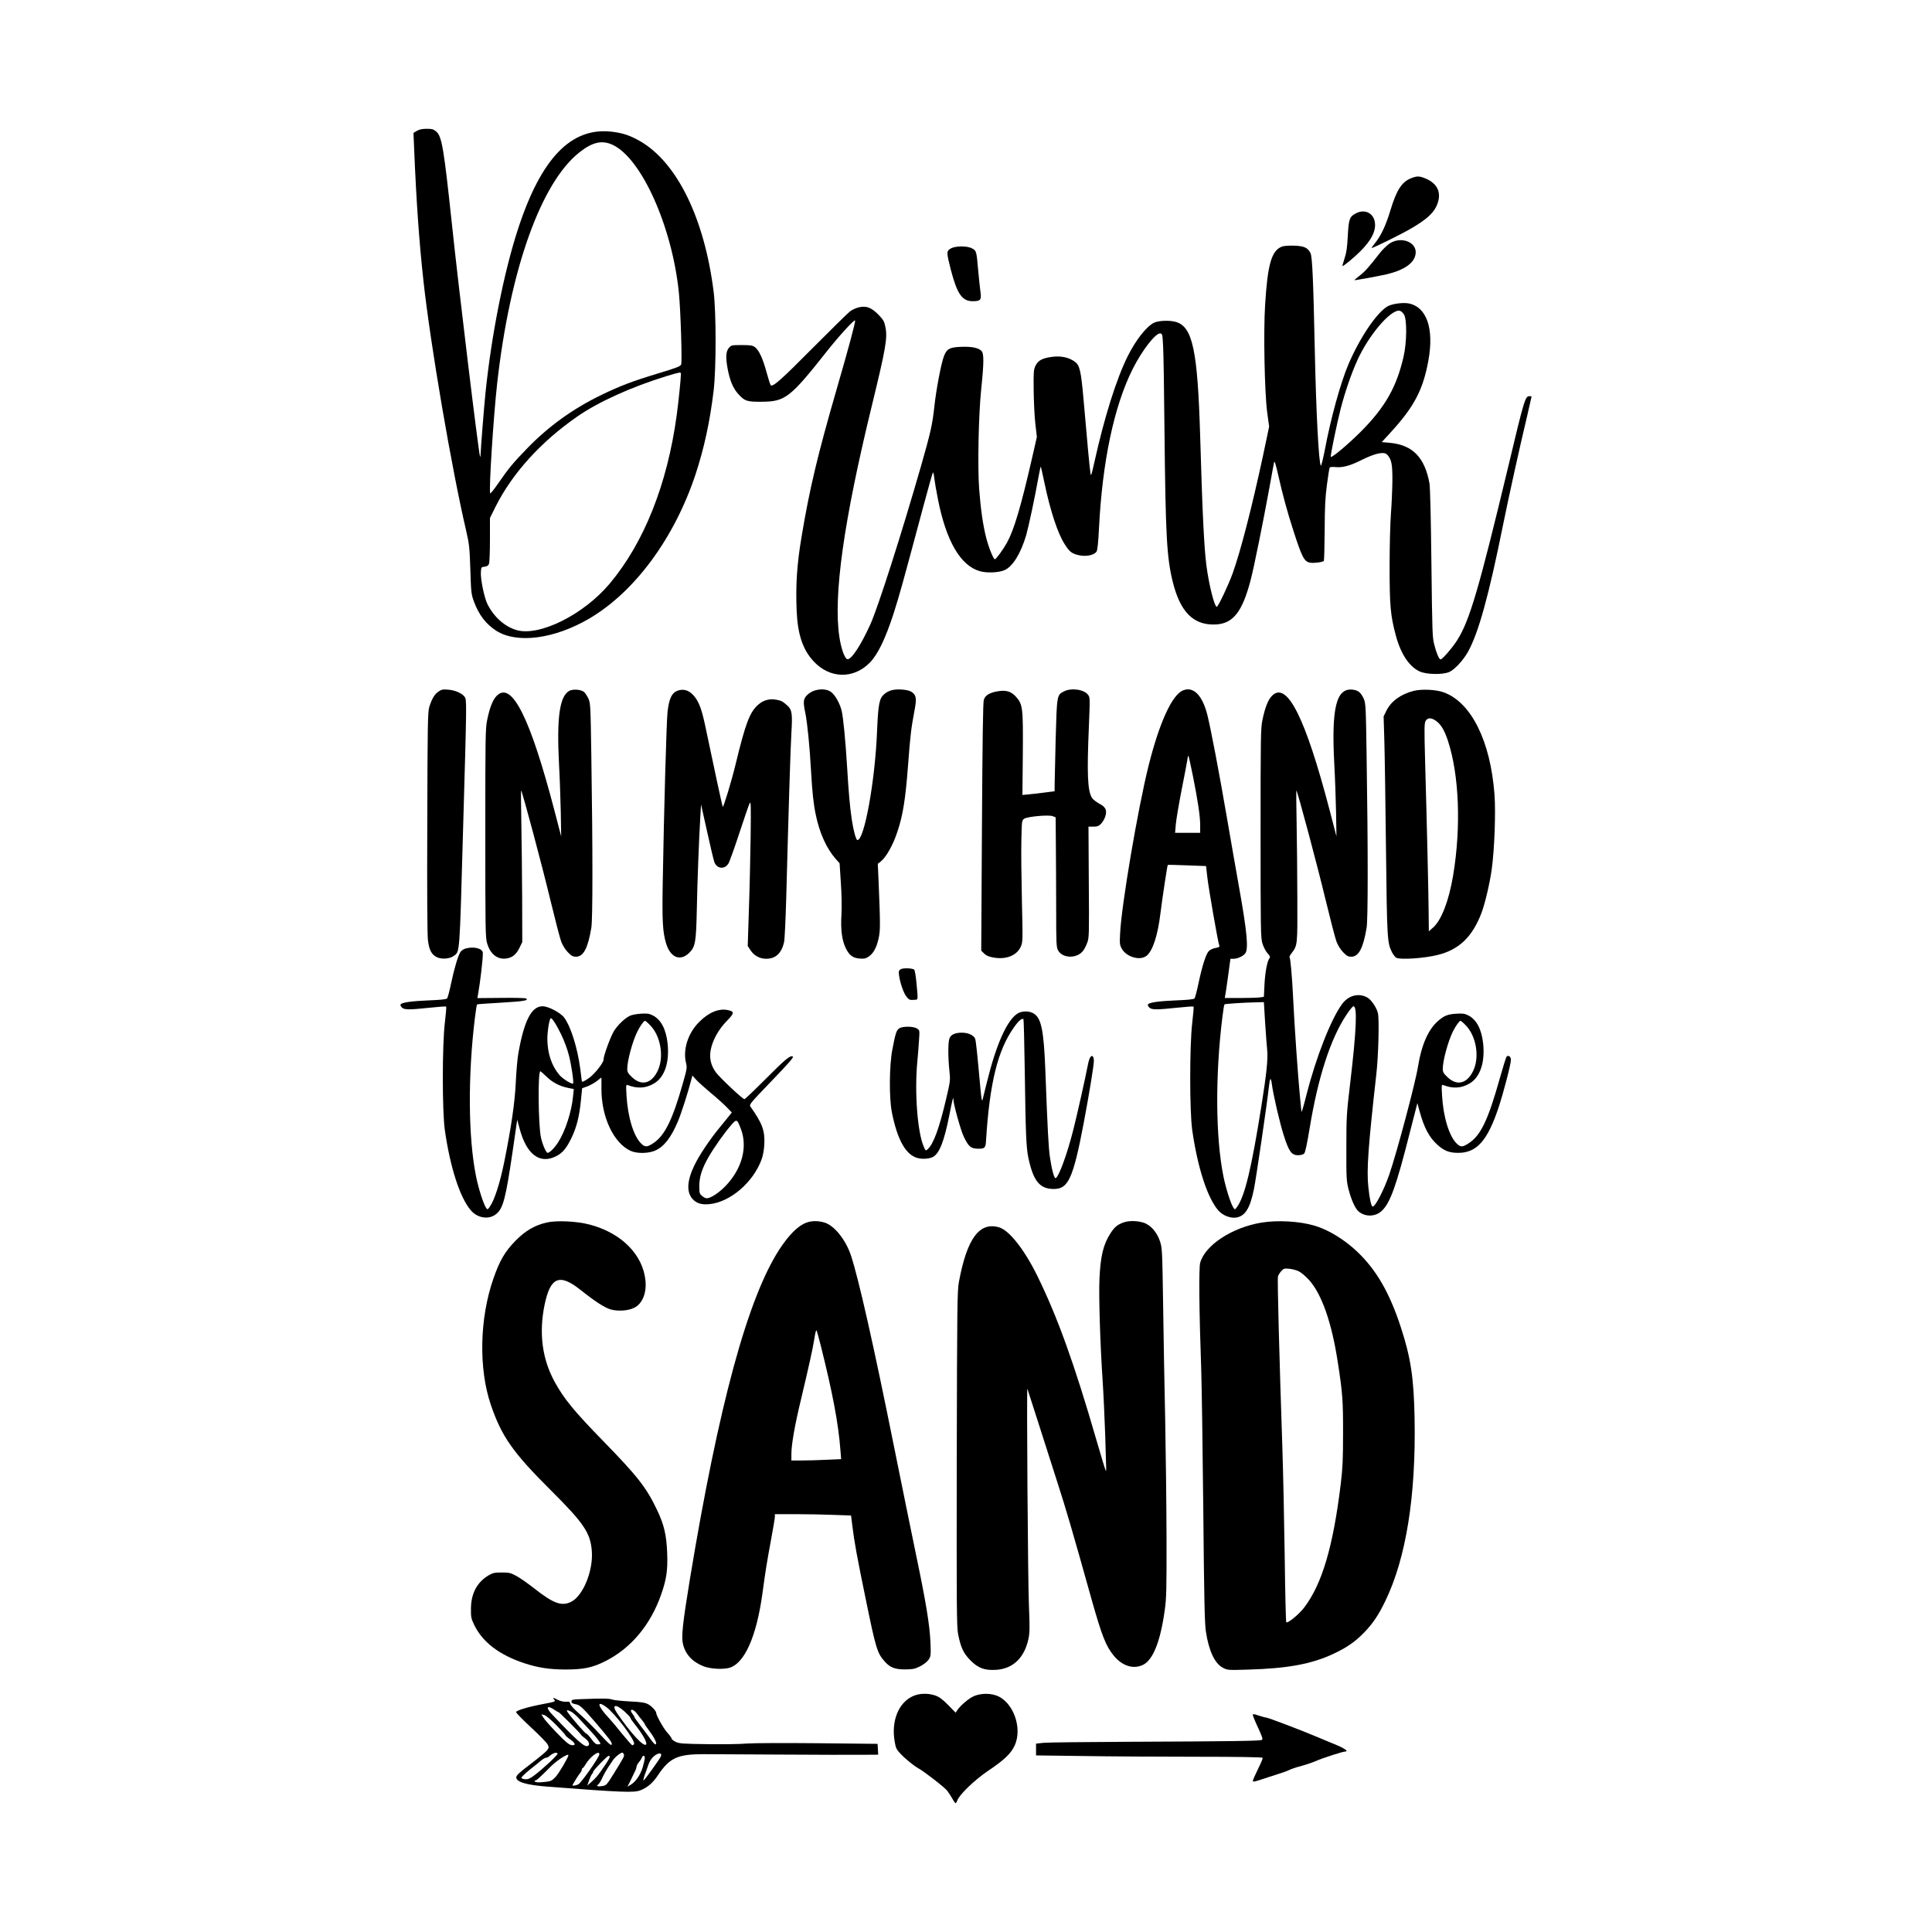 <svg width="1500" height="1500" viewBox="0 0 1500 1500" xmlns="http://www.w3.org/2000/svg">
  <!-- Original SVG transformiert und zentriert -->
  <svg x="310.909" y="100.0" width="878.181" height="1300" viewBox="0 0 1095.7 1622">
    rg/2000/svg" viewBox="0 0 1095.7 1622">
  <path d="M15.9,2l-3.3,2,.6,13.8c2.1,51.6,4.9,91.8,9.1,129.7,6.8,62.1,27.3,181.9,41.5,242.5,2.8,12.3,3.2,15.6,3.9,37,.7,22.2.9,23.9,3.5,31,4.7,12.8,11.7,21.9,21.7,28.3,20,12.7,56.2,7.9,89.9-11.8,44.1-25.9,82.3-77.6,102.9-139.3,8.5-25.8,14-51.1,17.7-81.7,2.5-21.5,2.5-75.1,0-95.5-8.9-71.2-35.4-125.4-71.4-146.1-9.6-5.4-16.2-7.7-26.6-9-39.7-5-69,25.1-91.5,94.1-13.7,41.9-25.9,103.4-31.6,159.5-1.4,13.8-4.5,52.8-4.7,59.2,0,1.5-.2,2.3-.5,1.8-1.4-3.5-20.7-162.7-27.4-226.5C42,18.7,40.1,7.2,34.6,2.6c-2.6-2.2-4.1-2.6-9.2-2.6-4.4,0-7.1.6-9.5,2ZM205.5,15.5c28,13,57.6,79,64.2,143,1.7,17,3.3,67.5,2.2,69.9-.8,1.7-4.8,3.3-21.8,8.4-25.8,7.8-37.6,12.3-56.9,21.7-26.5,13-49.9,29.9-70,50.6-14.2,14.6-18.5,19.9-28.1,33.8-4.3,6.3-8,10.9-8.2,10.2-1.3-3.9,3.2-74.3,6.8-106.6,12.4-110.2,42.4-194.4,79.8-223.8,12.6-9.9,21.8-11.9,32-7.2ZM271.7,237.2c0,4.8-2.4,27.8-4.1,40.3-9.1,66.9-31.7,123.6-65,163.2-25.2,30-68.1,51.3-90.1,44.9-11.4-3.3-21.9-12.6-28.2-25.1-3.1-6.2-6.8-24.1-6.4-30.9.3-5,.4-5.1,3.6-5.4,2.4-.3,3.5-1,4.3-2.8.5-1.4.9-12,.9-23.5v-20.9l5.4-10.9c16.3-32.4,43.7-62.7,79.1-87.3,20.4-14.2,52.6-28.8,86.8-39.3,12.6-3.8,13.7-4,13.7-2.3Z"/>
  <path d="M979,47.9c-9,3.5-14.1,11.5-20,31-4.2,14-8.9,24.2-14.3,31-2.2,2.8-4,5.2-4,5.5,0,1,30-13.8,39.6-19.6,13.3-7.9,19.6-13.5,23-20.3,6.1-12.6,2-22.7-11.4-27.8-5.1-2-7.4-2-12.9.2Z"/>
  <path d="M925.8,81.8c-6.4,3.2-7.2,5.3-8.1,21.8-.6,11.7-1.3,16.5-3.2,22.1-1.3,4-2.2,7.3-2,7.3,1.3,0,11.4-8.4,17.1-14.1,11.5-11.4,16-20.9,14.1-29.5-1.9-8.2-10-11.7-17.9-7.6Z"/>
  <path d="M958.5,110.9c-2.5,1.6-6.8,5.7-9.5,9.1-10.9,14.1-14.8,18.4-19.9,22.3-2.9,2.3-5.2,4.2-5.1,4.3.4.4,22.7-3.7,31.5-5.7,17.1-4.1,26.7-10.9,27.9-19.8,1.5-11.1-13.6-17.3-24.9-10.2Z"/>
  <path d="M853.2,114.4c-9.5,4.2-13.2,17.4-15.6,56.1-1.7,26.1-.5,85.5,2,104l1.9,14-5.9,28c-11,51.1-21.7,92.6-29.5,114.3-4,11.1-14,32.2-15.3,32.2-2.3,0-7.5-20.8-10-39.5-2.3-17.2-4-52.5-6.1-125.5-2.5-83.9-7.3-106.4-23.8-111-6.2-1.7-16.8-1.2-21,.9-7.3,3.7-17.4,16.5-25.2,32-11,21.9-22.7,59-32.5,103.1-2.9,13-3.3,14.1-3.8,10.5-.7-4.1-3.1-29.7-6.7-71.5-2.4-27.4-3.7-32.9-8.3-36.3-6.1-4.5-14.2-6.1-23.6-4.6-8.4,1.3-12.1,3.4-14.6,8.4-1.8,3.6-2,5.8-1.8,23.5.1,10.7.8,25.3,1.6,32.5l1.5,13-4.9,21.5c-10.7,46.6-17.2,68.4-24.1,81-3.6,6.5-10.5,16-11.7,16-1.4,0-6.1-11.7-8.5-21.3-3-11.8-5.2-27.2-6.7-46.7-1.6-21.8-.6-71.9,2-97,2.7-25.8,2.7-34.4.2-36.9-3-3-9.5-4.3-19.7-3.9-11.1.4-14,2-16.7,9.3-2.7,7.2-7.4,32-9.2,48.5-1.9,17.6-3.6,25.1-13,58-19.1,66.4-41.5,136.4-48.9,152.8-9.2,20.5-18.6,34.7-22.4,34-2.5-.5-6-10.2-7.7-21.5-6-39.8,4.1-112,31.5-224.3,13.6-55.9,15.3-65.6,13-76.4-1-5.1-2-6.7-6.8-11.7-6.9-6.9-11.8-8.7-19.1-6.9-2.5.6-6.2,2.3-8.1,3.7s-17.9,17.1-35.5,34.8c-30.8,31.1-39.5,38.9-41.5,36.9-.5-.5-2.3-6.1-4-12.4-3.6-13.4-7.4-21.6-11.3-24.5-2.4-1.7-4.4-2-12.9-2-9.7,0-10,.1-12.4,2.8-2.9,3.4-3.2,9.5-1,20.9,2.1,10.7,5.1,18,9.7,23.2,6.6,7.4,8.5,8.1,22.9,8,23-.1,27.7-3.7,63.5-49,11.7-14.8,26.7-31.2,27.2-29.7s-6.1,26.1-18.2,67.8c-18,62.2-26,95.8-33.6,141.5-4.6,27.4-5.8,46.6-4.8,71.8,1,23,5.9,37.7,16.4,49,15.6,16.9,38.7,17.5,54.5,1.3,7.7-7.9,15-22.9,22.9-47.2,5.7-17.7,8.6-28.2,28.6-102.9,4.8-17.9,9.1-33.1,9.5-33.9.4-.7,1,1.4,1.4,5,.4,3.5,2,13.1,3.7,21.4,8,40.1,21.8,63.7,40.4,69,6.7,2,18.1,1.5,23.8-.9,8-3.3,16-16.3,21.2-34.1,2.5-8.9,8.6-37.6,12-56.8,1-5.4,1.9-9.6,2.1-9.4.2.1,1.7,6.9,3.4,15,5.8,27.8,13,49.8,20,60.5,4.6,7.2,6.9,8.9,14.2,10.4,6.7,1.4,14.1-.3,16.4-3.6.9-1.6,1.7-8.3,2.4-22.9,3.2-64,14.5-117.8,32.5-153.8,9.2-18.3,22.4-35.3,26.9-34.7,2,.3,2.1,1.1,2.7,12.7.4,6.8,1,42.8,1.3,80,1.1,104.6,2.2,124.5,8.2,148.6,7.1,28.1,19.4,40.8,39.4,40.7,18.4,0,27.6-11.2,36-43.5,3.3-12.8,12-55.8,18-88.7,2.2-12.4,4.3-23.6,4.6-25,.4-1.8,1.6,1.8,3.9,12,4.4,19.6,8.7,35.4,14.7,54,8.5,26.4,10.6,30.4,16.5,31.3,3.8.6,11.8-.5,13.1-1.7.3-.4.7-13.6.8-29.4.1-23,.5-31.8,2.2-44.5,1.1-8.6,2.3-16.1,2.7-16.6.3-.5,2.9-.7,5.8-.4,6.5.7,14.1-1.4,24.1-6.4,14.1-7.1,22.8-9,25.9-5.5,4.1,4.6,5,9.1,4.9,25.2-.1,8.5-.7,22.7-1.4,31.5s-1.3,32-1.3,51.5c0,38.4.9,47.7,6,66.7,4.7,17.8,13,30.3,23,34.9,6.6,3.1,22.7,3.4,29,.5,5-2.3,13.4-11.3,17.9-19.4,10.2-18.3,20.2-54.4,34-123,5.1-25.3,16.3-76.2,23.2-104.9,2.4-10.3,4.4-19,4.4-19.3s-.9-.5-2-.5c-4.1,0-4.9,2.3-21,70-27.9,116.2-36.8,146.7-48.7,165.9-4.5,7.3-14.7,19.1-16.4,19.1-1.4,0-3.9-5.6-6-13.8-2-7.3-2.1-11.6-2.9-79.2-.5-44.8-1.2-73.8-1.9-77.7-4.6-25-16.3-37-38.2-39.1l-8-.7,8.7-9.5c22.7-24.7,31.4-41.4,36.5-69.7,5.6-31-1.7-51.9-19.4-55.2-5.8-1-16.2.5-20.4,3-10.8,6.6-26.8,30.6-37.8,56.3-7.7,18.3-17.1,52.3-23,83.9-1.6,8.1-3.2,14.4-3.6,14-2-2.1-4.6-51.1-5.9-113.3-1.4-66.7-2.4-89-4.1-92.5-2.7-5.4-6.1-7-16.2-7.3-6.2-.1-10.2.2-12.2,1.2ZM972.2,180c2.9,5.1,2.7,26.4-.4,40.4-6.8,29.8-17.9,49.3-41.6,73.1-12.1,12.1-27.9,25.4-29,24.3-.6-.6,5.9-32.2,9.6-46.6,4.2-16.3,10.2-33.7,15.9-46.4,10.8-24.3,32.2-49.6,41-48.6,1.5.2,3.1,1.6,4.5,3.8Z"/>
  <path d="M533,116c-4.2,2.5-4.2,3.5.2,20.7,6,23.1,10.9,30.3,21,30.3,7.9,0,8.8-1.1,7.6-9.5-.5-3.9-1.5-13.2-2.2-20.9-1.5-17.8-1.7-18.7-6-20.8-4.9-2.6-16.3-2.4-20.6.2Z"/>
  <path d="M36.8,545.2c-3.8,2.5-6.4,7-8.9,15-1.4,4.7-1.7,16.8-1.9,111.3-.3,67.7,0,109,.6,114.3,1.2,9.8,3.5,14.2,8.8,16.7,4.5,2.2,12.3,1.6,16.1-1.2,6.1-4.4,5.7,1,9.1-120.3,3.7-128.9,3.7-127.8,1.5-130.8-2.4-3.4-9.2-6.4-15.9-6.9-5.1-.4-6.5-.2-9.4,1.9Z"/>
  <path d="M163.5,544.5c-9.4,5.3-12.2,25.9-9.9,71,.7,12.1,1.4,32.8,1.7,46l.4,24-6.4-24.6c-23.6-90.4-41.5-126.2-56-111.7-3.9,3.9-6.8,11.4-9.3,23.5-1.7,8.1-1.8,16.5-1.8,109.8s.1,101.4,1.8,106.7c3.1,10.2,9.7,15.5,18.1,14.6,6-.7,10-3.8,13.2-10.4l2.7-5.6-.1-42.1c-.1-23.2-.5-56.4-.8-73.7-.4-17.3-.4-31.3-.2-31,1.2,1.1,20.6,73.8,28.3,106,4.6,19,9.3,37.1,10.5,40.3,1.3,3.5,3.9,7.7,6.4,10.3,3.6,3.7,4.9,4.4,8,4.4,7.1,0,11.5-8.2,14.8-28,1.4-8.4,1.4-76.1,0-166.5-.7-48.6-.9-51.2-2.8-55.5-1.2-2.5-3.1-5.4-4.2-6.4-2.9-2.5-10.8-3.1-14.4-1.1Z"/>
  <path d="M269.4,544c-6.4,1.9-9.2,7.5-10.7,21.1-1,9.7-3.5,97.3-4.6,163.9-.7,38.3-.1,48.8,3.1,59.7,4.2,14.2,13.8,18.2,22.7,9.4,5.8-5.8,6.5-10.4,7.2-42.1.5-26.5,2-66,3.4-90l.7-11.5,5.9,26.5c3.2,14.6,6.4,28,7.1,29.7,2.7,6.3,10,6.9,13.5,1,1.1-1.7,5.8-14.9,10.5-29.2s9.2-27.4,10-29c1.3-2.7,1.4,1.1,1,33.5-.3,20.1-1,51.8-1.7,70.5l-1.1,34.1,2.8,4.3c3.5,5.2,8.9,8.1,15.1,8.1,9.1,0,14.8-5.3,17.3-16,.6-2.5,1.5-21.8,2.1-43,2.4-90.1,4.1-144.5,5-159.8,1.1-18.4.6-22.4-3.7-26.3-4.8-4.3-5.9-4.9-10.7-5.8-6.8-1.3-12.7.3-17.9,4.9-8.1,7.2-12.2,18.1-21.7,57.4-3.8,15.9-11.8,42.2-12.5,41.4-.4-.4-9.7-43.5-15.9-73.4-3.9-19.1-6.3-26.3-10.6-32.3-4.7-6.5-10.3-8.9-16.3-7.1Z"/>
  <path d="M400.2,544.5c-2.2.8-5.2,2.8-6.7,4.5-3.3,3.5-3.5,6.6-1.3,16.9,1.9,9.2,4.2,31.9,5.5,55.6,1.2,21.2,2.4,32.4,4.6,42.9,3.7,18,10.6,33.1,19.7,43.3l3.4,3.8,1.2,18.7c.8,11,1,23.7.6,31-.9,14.9.5,25.1,4.3,32.8,3.4,6.8,6.7,9.2,13.4,9.8,4.4.3,5.9,0,8.8-2,4.6-3.1,7.7-9,9.6-18,1.6-7.5,1.6-13.7-.2-56.5l-.7-15.3,2.6-2c5.5-4.3,12.2-16.2,16.4-29.1,5.4-16.1,7.8-31.3,10.3-64.1,2.2-29.3,3-35.9,6.1-52.4,2.4-12.4,2-15.5-2.3-18.7-1.8-1.3-4.9-2.1-9.6-2.5-7.8-.5-12.8.7-17.2,4.4-4.8,4.1-5.9,9.5-7,35.9-1.9,48.1-12.3,105.5-19,105.5-1.4,0-3.9-9.1-5.5-20-1.8-11.7-3.1-27-4.5-50.5-1.5-25.2-3.8-49.1-5.4-55.2-2-7.5-6.6-15.4-10.5-18-4-2.7-10.4-3-16.6-.8Z"/>
  <path d="M642.5,545.1c-6.6,3.4-6.6,3.6-7.8,46.1-.5,21-1,41.1-1,44.4v6.1l-9.2,1.2c-5.1.7-12.1,1.5-15.6,1.8l-6.4.6.4-39.9c.3-45.1,0-47.8-6.8-55.4-4.7-5.1-9.5-6.5-17.7-5.1-7.9,1.4-11.9,3.9-13.3,8.2-.8,2.4-1.3,39.7-1.8,123.2l-.7,119.8,2.8,2.8c2.1,2.1,4.5,3.1,9.1,3.9,12.3,2.2,22.6-2,26.4-10.5,2-4.5,2-5.5,1.1-44.7-.5-22.1-.8-48.6-.5-58.9.4-18.5.4-18.8,2.8-20.4,3.3-2.1,23.9-4,27.7-2.4l2.7,1.1.2,26.2c.1,14.5.3,42.7.3,62.8,0,33.4.2,36.8,1.8,39.8,4.4,8.1,18.6,8.2,24.4.3,1.2-1.5,2.9-5,3.9-7.7,1.8-4.6,1.9-8.3,1.5-58.7l-.3-53.7h4.7c3.8,0,5.2-.5,7.5-2.8,1.5-1.6,3.4-4.8,4.1-7.1,1.8-6.1.5-9-5.9-12.4-2.9-1.6-6-4-6.9-5.4-4.4-6.7-5.1-23.2-3.1-69.6,1.1-27.1,1.1-27.8-.8-30.4-4-5.3-16.5-7-23.6-3.2Z"/>
  <path d="M758.1,544c-10.6,4.3-22.8,30.9-33.3,72.6-10.5,42-26.5,136.1-27.7,163.4-.5,9.7-.3,10.8,1.8,14.5,4.6,7.8,17.3,11.5,23.6,6.8,6.1-4.5,11.1-19.7,13.7-41.3,1.8-14.5,6.6-46.3,7.1-46.9.2-.2,8.6,0,18.7.4l18.4.7,1.2,10.7c1.3,11.3,10.4,63.5,11.6,66.3.5,1.3-.2,1.7-3.6,2.3-2.3.4-5.2,1.7-6.5,3-2.8,2.8-6.5,14.5-10.1,31.6-1.5,7.2-3.2,13.7-3.9,14.4-.8.8-6.9,1.4-17.6,1.8-16.4.7-25.4,1.9-27.2,3.7-.6.6-.3,1.7.9,3,2.3,2.5,6.5,2.6,27.2.4,8.5-.9,15.6-1.4,15.9-1.1.3.2-.3,7.4-1.3,15.8-2.6,22-2.6,85.6,0,103.9,5.2,36.2,14.6,65.4,25.2,77.7,4.3,5,12,8,17.9,6.9,8.3-1.6,12.9-9.1,16.6-27.1,2-9.2,13.4-87.5,14.6-99.8.4-3.7,1-7,1.4-7.2.4-.3,1.1,1.9,1.4,4.8,1.4,10.5,7.7,37.9,11.7,50.2,4.9,15.3,7.4,18.8,13.8,18.8,2.5,0,4.9-.7,5.8-1.6,1.1-1.1,2.8-9.2,5.4-24.9,8.1-49.2,20.2-86.4,35.5-109.4,3-4.6,6.1-8.4,6.9-8.4,3.9,0,2.8,23.9-3.2,74.5-3.5,29.5-3.7,32.6-3.7,62.5-.1,29.4.1,32.1,2.1,40.3,2.8,10.7,6.6,19,10,21.7,6.7,5.3,16.2,4.9,22.3-.9,8.1-7.6,14.1-24.4,27-75.5l7.4-28.8,2.1,7.8c4.4,16.1,9.2,25.1,17.1,32.4,6.6,6,11.5,8,20.4,8,17.8,0,28.3-11.7,39-43.8,4.8-14.4,12-42.1,12-46.3,0-3.1-2.4-4.9-4.2-3.1-.5.5-3.6,10.4-6.8,21.8-10.9,38.9-18.1,54.2-29.3,61.7-6.4,4.3-8.3,4.5-12.2.7-7.3-7.1-13-25.6-14.2-46.4-.6-10.5-.5-10.9,1.3-10.2,9.4,3.6,17.5,3.1,25.5-1.7,10.1-6,14.9-20.3,13-38.6-1.5-13.8-6.4-23.2-14.3-27.2-3.5-1.8-5.4-2.1-11.7-1.7-8.5.5-12.1,2-18.3,7.6-9,8.1-15.5,23-18.7,43.1-2.7,16.8-20.7,84.2-28.1,105.6-5.3,15-13.3,30.5-15.9,30.5-1.4,0-3-7.2-4.2-18.8-1.8-16.3-.2-38.9,7.7-109.2,2.1-18.2,3-54.3,1.5-59.6-1.4-5.4-6.3-12.5-9.9-14.7-8.4-4.9-18.5-2.4-24.8,6.2-10.7,14.6-25.2,51.5-34.4,87.7-3.6,14.1-5,18.6-5,15.8,0-.5-.7-7.4-1.5-15.4-1.8-18.9-5.2-66.7-6.5-94.5-1-20.6-2.6-38.4-3.5-39.3-.2-.3.7-1.9,2-3.6,5.8-7.6,5.8-7.4,5.6-53.1,0-23.1-.4-56.2-.7-73.5-.4-17.3-.4-31.3-.2-31,1.2,1.1,20.6,73.8,28.3,106,4.6,19,9.3,37.1,10.5,40.3,1.3,3.5,3.9,7.7,6.4,10.3,3.6,3.7,4.9,4.4,8,4.4,7.1,0,11.5-8.2,14.8-28,1.4-8.4,1.4-76.1,0-166.5-.7-48.6-.9-51.2-2.8-55.5-2.8-6-5.4-8.1-10.7-8.7-15.9-1.8-20.7,17.4-17.8,72.2.7,12.1,1.4,32.8,1.7,46l.4,24-6.4-24.6c-23.6-90.4-41.5-126.2-56-111.7-3.9,3.9-6.8,11.4-9.3,23.5-1.7,8.1-1.8,16.5-1.8,109.8s.1,101.4,1.8,106.7c1,3.2,3.1,7.4,4.8,9.3,2.4,2.6,2.9,3.8,2.1,4.8-2.2,2.6-4.3,13.5-4.9,25.3l-.6,12.2-3.6.6c-2,.3-10.5.6-19,.6h-15.3l.5-2.8c.3-1.5,1.6-10,2.8-19l2.2-16.2h2.9c3.8,0,8.8-2.2,11.2-4.9,3.7-4.1,2.1-20.9-6.4-68.1-2.1-11.8-7.1-40.2-11-63-7.5-43.9-15.8-87.2-19.1-100.4-4.8-18.9-13.5-27.7-23.5-23.6ZM767.7,627.1c4.9,24.7,7,38.8,7,47.8v7.1h-24.3l.7-8.3c.4-4.5,2.9-19.2,5.5-32.7,2.7-13.5,5.2-26.7,5.6-29.3.3-2.7.9-4.7,1.1-4.4.3.2,2.2,9.2,4.4,19.8ZM837.6,865.7c.7,10.9,1.6,22.9,2,26.6.9,8.3-.6,23.1-5.5,53.7-9.6,60.6-16.1,87.8-23.6,98.3-2,2.8-2.2,2.8-3.4,1.2-2.5-3.4-7.5-18.8-9.9-30.8-7.6-37.7-8-97.6-1-154.1.8-6.6,1.7-12.1,2-12.4.5-.6,19.3-1.8,30.6-2l7.6-.2,1.2,19.7ZM1031.4,867.9c10.7,10.3,14.3,31.3,7.7,44.8-6,12.4-15.8,14.7-24.9,5.9-3.7-3.5-4.5-4.9-4.5-7.9,0-8,5.1-26.7,9.8-36.2,2.5-5.1,6.2-10.3,7.3-10.4.4-.1,2.5,1.6,4.6,3.8Z"/>
  <path d="M981.5,544.5c-12.5,3.2-21.9,10-26.4,19.2l-2.7,5.5.7,23.6c.4,13,1.1,60.6,1.6,105.7,1,86.9,1.2,90,5.9,99.4,1.2,2.2,3,4.5,4,5.1,4,2.1,27,.6,40.1-2.7,20.8-5.1,33.8-17.6,42.6-41,3.4-9.1,7.9-28.3,9.8-41.8,2.7-19.3,4-55.4,2.7-72.7-3.9-51.6-22.3-88.8-48.9-98.8-7.4-2.8-21.5-3.5-29.4-1.5ZM1002.8,573.3c4.9,3.3,8.4,9,11.8,19.2,11,33.2,13,83.8,5.1,131-4.1,24.3-11.2,42.8-19.2,50.1l-4.3,3.8-.2-19.4c-.2-20.4-1.6-81.5-3.4-144.9-.9-33.3-.8-37.6.6-39.7,2-3,5.2-3.1,9.6-.1Z"/>
  <path d="M63,794.1c-1.8.5-3.9,1.9-4.8,3.2-2.3,3.3-6.1,16-9.2,30.8-1.5,7.2-3.2,13.7-3.9,14.4-.8.8-6.9,1.4-17.6,1.8-16.4.7-25.4,1.9-27.2,3.7C-.3,848.6,0,849.7,1.2,851c2.3,2.5,6.5,2.6,27.2.4,8.5-.9,15.6-1.4,15.9-1.1.3.2-.3,7.4-1.3,15.8-2.6,22-2.6,85.6,0,103.9,5.2,36.2,14.6,65.4,25.2,77.7,6.8,7.9,18,9.3,25,3.2,6.4-5.6,8.9-15.5,15.6-61.2l4.3-29.8,2.3,8.5c6.6,25,19.4,34.8,35.1,27,6.5-3.2,10.2-7.6,15.2-17.9,4.9-10.1,7.6-20.9,9.1-36.1l1.2-12,4.8-1.7c2.7-1,6.9-3.3,9.4-5.2l4.5-3.5v11.3c0,27.2,11.9,52.3,28.3,59.8,6.2,2.8,17.7,2.6,24.2-.5,8.4-3.9,15.1-12.7,21.6-28.1,3.3-7.9,9.7-27.8,12.9-40.2l1.1-4.2,3.6,4c2,2.2,8.2,7.8,13.7,12.4,5.6,4.6,12.5,10.8,15.5,13.8l5.4,5.6-2.6,3.3c-1.5,1.8-5.6,6.9-9.2,11.3-9.6,11.6-20,27.2-24.5,36.7-7.1,14.7-7.7,25.7-1.9,32.3,3.9,4.4,8.6,5.9,16.4,5.2,20.2-1.9,42.6-21.1,50.7-43.5,1.3-3.5,2.3-9.1,2.6-14.7.6-13.1-2-20.1-13.4-36.2-1.5-2-.7-2.9,20.5-25,16.6-17.2,21.6-23,20.5-23.6-2.5-1.4-7.1,2.4-26.9,22.3-10.4,10.4-19.4,19-20,19-1.8-.1-23.4-20.4-27.5-25.8-5-6.7-6.7-14.1-5.1-22.1,1.8-9.3,7.6-19.7,15.3-27.6,7.7-7.8,7.9-9.4,1.2-10.8-8.7-1.8-18.4,2.2-27.6,11.4-10.9,10.8-16,26.6-12.9,39.7,1.2,4.6,1,5.8-3.3,20.8-9.6,33.9-17.2,49.5-27.9,56.7-6.4,4.3-8.3,4.5-12.2.7-7.3-7.1-13-25.6-14.2-46.4-.6-10.5-.5-10.9,1.3-10.2,9.4,3.6,17.5,3.1,25.5-1.7,10.1-6,14.9-20.3,13-38.6-1.5-13.8-6.4-23.2-14.3-27.2-3.5-1.8-5.4-2.1-11.7-1.7-4.4.3-9,1.2-10.9,2.2-5,2.6-11.1,8.5-14.9,14.3-3.3,5.2-10.3,24.2-10.3,28.1,0,3-8.4,13.6-13.9,17.6-4.4,3.2-7.1,4.4-7.1,3.2,0-.3-.7-5.6-1.5-11.9-2.7-20.3-9-40.6-15.5-49.6-3.5-4.8-15.4-11.1-21-11.1-10.8,0-17.9,13.9-23.5,45.6-.9,4.9-2,17.7-2.5,28.4-.9,19.1-4.3,42.8-11,76-4.2,21-9.6,37.9-14.3,44.4-1.9,2.7-2.1,2.7-3.3,1.1-2.5-3.4-7.5-18.8-9.9-30.8-7.6-37.7-8-97.6-1-154.1.8-6.6,1.7-12.1,2-12.4.2-.2,10.8-1,23.6-1.7,21.7-1.3,26.9-2.1,23.8-4.1-.7-.4-11.6-.7-24.2-.5l-22.9.2.6-3.3c2.2-12.1,4.9-35.3,4.7-40.6-.2-4.2-9-6.4-16.8-4.1ZM155.9,877.7c2.7,5.6,6,14.5,7.3,19.9,2.4,9.3,4.9,26.3,4,27.2-1,1.1-9.9-4.4-13.1-8.1-7.6-8.9-11.6-20.7-11.8-34.7,0-7.3,1.5-17.5,3.1-20.3.9-1.4,5.4,5.5,10.5,16ZM241.4,867.9c10.7,10.3,14.3,31.3,7.7,44.8-6,12.4-15.8,14.7-24.9,5.9-3.7-3.5-4.5-4.9-4.5-7.9,0-8,5.1-26.7,9.8-36.2,2.5-5.1,6.2-10.3,7.3-10.4.4-.1,2.5,1.6,4.6,3.8ZM141.2,917.9c5.9,5.8,12.7,9.4,20.8,11.1l5.9,1.2-.7,7.1c-1.4,14.8-7.6,33.9-14.4,44.4-3.6,5.6-8.3,10.3-10.2,10.3-1.5,0-5-8-6.5-14.9-2.6-11.8-3.1-64.1-.6-64.1.4,0,2.9,2.2,5.7,4.9ZM329.8,968.9c6.6,17.5,1.2,38-14.3,54.6-6.6,7-14.8,12.5-18.9,12.5-1,0-3-1-4.5-2.3-2.4-2.1-2.6-2.9-2.6-9.7,0-8.8,2.6-16.8,9.1-28.2,5.1-8.8,14.8-22.6,21.5-30.4,5.7-6.5,5.9-6.4,9.7,3.5Z"/>
  <path d="M484.3,814.3c-1.6,1.1-1.8,2.2-1.3,5.8,1,7.4,4.6,17.6,7.4,20.9,2.2,2.7,3.1,3.1,6.7,2.8,4.7-.3,4.4,1.5,2.7-17.1-.6-6.1-1.5-11.5-2.1-12.1-1.6-1.6-11.3-1.9-13.4-.3Z"/>
  <path d="M598,856.9c-10.3,6.3-20.8,29.7-29.8,66.3-2,7.9-3.9,15.6-4.3,17.3-.6,2.2-1.1-.6-2.1-11-3.1-34.3-4.3-45.9-5.1-48.1-1.3-3.2-6.6-5.8-12.5-5.8-6.8-.1-11.1,1.8-12.4,5.6-1.4,3.9-1.4,17.7-.1,30.7,1.1,10,1,10.3-3.1,27.9-6.6,28.1-12.2,43.6-17.8,48.6-2,1.9-2.1,1.8-4-2.7-6-14.1-8.9-52.5-6.1-82.2.5-5.5,1.3-14.6,1.6-20.1.7-10.1.7-10.2-1.9-11.8-3.3-2.3-13.9-2.4-17.2-.2-2.7,1.8-3.7,4.6-6.7,20.6-3,15.4-3.2,46.7-.5,60.5,5.3,26.8,13.5,41.5,24.9,44.5,4.5,1.3,11.5.8,14.9-1,6.3-3.4,10.9-15.2,15.9-40.5,3-15.3,4-19.1,4-14.9s7,29.5,9.9,35.5c4.7,10,7,11.9,14.3,11.9,6.3,0,7-.8,7.4-8.6,3.5-55.2,11.3-87,27.1-109.1,4.2-6.1,7.8-9.1,9.1-7.8.3.3.9,23.6,1.3,51.8.8,58.9,1.4,72.5,3.4,82.2,4.8,22.8,11,30.5,24.7,30.5s18.6-9.3,28.8-63c5.4-28.5,10-56.5,10-61.1,0-2.1-.5-4.1-1.2-4.5-1.7-1.1-3.4,2-4.7,8.9-2.5,12.9-10.3,47.8-14.1,62.7-5.7,22.6-13.6,44.4-16.9,46.5-1.4.8-3.8-7.8-5.6-19.9-1.4-9.5-2.3-25.8-4.5-84.6-1.5-38.8-3.9-50.5-11.3-55-4.2-2.6-11.2-2.6-15.4-.1Z"/>
  <path d="M141.7,1059.5c-11.5,2.6-20.5,7.8-30,17.4-10.3,10.4-15.6,19.4-21.6,36.8-13.5,38.5-14.5,87.5-2.5,122.5,10.4,30.5,21.3,46.1,58.1,82.7,32.2,32.1,38.3,41.2,39.7,59,1.4,19.1-8.6,43.5-20.2,49.1-9.2,4.4-16.9,1.6-35.5-13-6.3-4.9-14.2-10.5-17.5-12.2-5.4-2.9-6.9-3.3-14-3.3s-8.6.4-12.7,2.7c-11.3,6.7-17.1,17.6-17.2,32.3-.1,8.1.2,9.7,3,15.5,8.1,16.9,24.2,29.3,48.7,37.4,13.4,4.4,24,6,39.7,6.1,17.7,0,26.4-1.8,38.8-8.1,24.8-12.5,43.6-34.9,54-64.4,5.2-14.9,6.5-23.6,5.9-40-.7-17.9-3-27.7-9.8-42-10.4-21.8-18.7-32.4-51.4-66-29.2-29.9-38.9-41.8-48-58.5-11.9-21.9-15.2-46.9-9.6-74.2,5.6-27,14.4-30.7,34.6-14.7,14,11.2,23.6,17.4,29.4,19.1,7,2,17.3,1.3,23-1.7,7.7-3.9,11.8-13.8,10.8-25.8-2.3-25.5-23.4-46.8-54.5-54.8-12.4-3.2-31.5-4.1-41.2-1.9Z"/>
  <path d="M393.3,1059.6c-8.1,2.9-16.9,11.7-26.2,25.9-30.8,47.5-58.9,151-86.8,320-6.8,41.6-8.3,54.9-6.7,62,2.3,10.2,9.1,17.6,20.1,21.9,6.2,2.5,18.7,3.2,24.7,1.5,14.9-4.1,26.5-30.2,32.3-72.4,2.9-21.5,4.2-29.6,8.4-52.3,2-10.6,3.6-20.4,3.6-21.7v-2.5h19.8c10.8,0,27.4.3,36.8.7l17.2.6,1.2,9.6c1.9,15.8,4.6,30.6,13.1,71.8,9.6,46.9,11,51.8,18.1,59.8,5.3,6.1,10,7.9,20,7.9,7.5-.1,9.5-.5,14.5-3,3.5-1.8,6.7-4.3,8.2-6.4,2.2-3.4,2.3-4,1.8-17-.7-16.5-4.3-38.6-13.7-83.5-3.9-18.7-13.6-66.4-21.6-106-19.3-96.2-34.1-161.9-41.5-184.5-4.9-15.2-15.8-29.1-25.3-32.3-6-2-12.7-2.1-18-.1ZM407.1,1178.5c11.6,46.2,17.2,76,19.1,101.6l.7,8.6-13.8.6c-7.5.4-18.4.7-24.1.7h-10.3v-6.3c0-9.2,3.3-28,9.6-54.1,7.4-31.2,11.1-47.8,12.5-56.7,1.1-7.1,1.7-9.4,2.4-8.7.2.2,1.9,6.6,3.9,14.3Z"/>
  <path d="M700.5,1059.4c-6.1,2.2-8.7,4.4-12.8,10.7-6.9,10.7-9.7,22.4-10.6,44.9-.7,17,.8,63.5,3.1,97.6.8,12,1.9,35.8,2.5,52.9,1.2,37,1.1,35,.5,34.3-.3-.2-4.4-13.7-9.1-29.9-21.4-74-37.8-119.3-57.1-158.6-12.4-25.3-27.2-44.2-37-47.1-19.1-5.7-31.2,10.7-39,52.8-1.6,8.8-1.8,22-2.1,171.5-.2,143.7-.1,162.9,1.3,169.7,2.6,13.1,5.2,18.6,12,25.5,7.6,7.6,13.7,9.8,25,9.1,16.3-1.1,27.3-11.7,31.2-30.2,1.2-6,1.3-10.8.4-32.1-1-22.6-2.3-212.4-1.5-210,.2.5,4.8,14.9,10.3,32,5.4,17,14,43.7,18.9,59.1,8.7,27.1,13.3,42.6,33.1,113.3,9.9,35.1,13.8,45,21.4,54.2,8.2,10,19,13.4,28.3,8.9,9.7-4.7,16.8-22.5,21-52.5,1.7-11.5,1.9-19.8,1.8-71-.1-31.9-.7-83.4-1.3-114.5-.7-31.1-1.6-81-2-111-.8-51.9-.9-54.8-3-61.2-2.9-9-9.3-16.2-16.4-18.3-6.2-1.8-13.9-1.9-18.9-.1Z"/>
  <path d="M833.9,1059.6c-28.5,4.8-54.4,21.8-59.2,38.9-1.4,5-1,47.5,1,103,.5,14.3,1.4,75,2,135,.8,87.1,1.3,111,2.5,119,2.8,18.8,8.6,31.2,16.5,35.3,4.4,2.3,4.9,2.4,24,1.8,39.1-1.1,62.6-5.5,83.9-15.7,12.7-6,20.6-11.6,29.2-20.5,8.5-8.9,13.9-17,20.5-30.8,19.9-41.4,29.5-101.3,28.1-176.3-.7-39.2-3.7-58.9-13.3-88.3-10.9-33.4-23.6-55.4-42.1-73.1-12.3-11.7-28-21.4-41.3-25.3-14.7-4.4-36-5.6-51.8-3ZM870.5,1106.9c2.2,1.1,6.5,4.8,9.6,8.2,12.4,13.7,22.1,41.4,28,80.3,4.5,29.1,5.1,36.9,5,68.6,0,25.1-.4,33.7-2.2,48.5-7.4,61-18.1,97.1-35.4,119.9-5.1,6.7-16.1,15.7-17.4,14.3-.4-.4-1.1-28.7-1.5-62.9-.5-34.3-1.5-82.3-2.3-106.8-3-88.3-4.9-162.6-4.3-165.1.4-1.4,1.8-3.8,3.3-5.4,2.3-2.5,3-2.7,7.8-2.2,3,.3,7.1,1.4,9.4,2.6Z"/>
  <path d="M496.2,1518.4c-13.8,6.4-20.8,23.9-17.5,43.6,1.1,6.5,1.7,7.9,5.7,12.1,4.7,5,13.1,11.8,17.3,14.1,5.4,2.9,25.7,18.6,28.1,21.9,1.4,1.9,3.6,5.3,4.9,7.6,1.3,2.4,2.7,4.3,3.1,4.3s1.1-1.3,1.7-2.8c1.9-5.5,16.7-19.7,29.5-28.4,15.8-10.6,22.2-16.7,25.8-24.3,8.3-17.2-1.4-43.5-18.1-49-7.5-2.5-17.3-1.7-23.4,1.9-4.9,2.9-11.2,8.5-13.9,12.5l-1.6,2.4-7.3-7.5c-5.5-5.5-8.6-7.8-12.3-9.1-7.2-2.5-15.9-2.2-22,.7Z"/>
  <path d="M149,1521.8c1.5,1.7,1,1.9-10.6,4.1-14,2.6-25.9,6.1-26.4,7.8-.2.6,6.3,7.3,14.4,14.8s15.4,15,16.2,16.6c1.3,2.7,1.3,3.2-.6,5.7-1.1,1.5-8.3,7.4-15.9,13.2-11.3,8.6-13.9,11-13.9,13,0,4.5,9.9,7.4,30.8,9,71.4,5.5,83,5.9,89.2,3.6,7-2.7,12.1-7,17.3-14.8,11.3-16.8,19-20.3,44.2-20.3,8.5,0,42.7.2,76,.4s67.8.3,76.8.2l16.3-.1-.3-5.3-.3-5.2-57.5-.6c-32.6-.3-62.6-.2-69.2.3-6.5.6-23.8.8-38.5.6-23.9-.3-27.2-.6-30.5-2.3-2.1-1-3.8-2.4-3.8-3.1,0-.6-2-3.4-4.4-6-3.6-4-10.6-16.6-10.6-19,0-1.8-4.6-6.7-8-8.4-3-1.5-6.8-2.1-17.7-2.6-7.6-.4-15.1-1.2-16.8-1.8-2.9-1.1-9.4-1.2-30.2-.4-8.1.3-9.3.5-9.3,2.1,0,1.8.5,2.1,5.2,3.1,3.1.7,6.7,4.2,18.2,17.6,12.5,14.6,15.6,18.7,15.6,20.5,0,2.6-2,.9-13.2-11.1-5.6-6.2-14-14.4-18.5-18.3-4.8-4.2-8.3-8.1-8.5-9.4-.3-1.9-.9-2.2-4.1-2-2.3.2-5.5-.6-7.7-1.7-4.8-2.5-5.8-2.5-3.7-.2ZM199.3,1528.8c8.6,6.3,28.3,32.4,27,35.8-.3.8-1.2,1.4-1.9,1.2-.6-.3-5.1-5.4-10-11.4-4.8-6-10.4-12.7-12.5-14.9-10.9-11.5-12.4-17.8-2.6-10.7ZM217,1533.1c3.1,2.8,5.7,5.5,5.7,6.1s1.7,3.1,3.8,5.7c8.1,10.1,13,18.7,11.4,20.3-2.4,2.4-15.1-11.4-28.1-30.5-5.6-8.3-1.4-9.3,7.2-1.6ZM149.1,1531.5c2,1.4,4,2.5,4.3,2.5.7,0,20.8,20.2,21.4,21.5.2.6,2.1,2.3,4.2,3.8,3.8,2.9,4.9,6.3,2.3,7.3-3.1,1.2-10.6-5.4-34.3-30.5-6.6-6.8-5.3-9.6,2.1-4.6ZM229.4,1535.6c1,1.4,3,4.1,4.6,5.9,1.5,1.8,2.7,3.6,2.7,4,0,.3,1.9,3.2,4.3,6.3,4.1,5.5,6.7,10.2,6.7,12.2,0,2.4-2.2.6-6-4.8-2.2-3.1-6.5-8.9-9.5-12.7-3-3.9-5.5-7.4-5.5-7.8,0-.5-.9-2-2-3.4s-1.7-2.9-1.4-3.4c.8-1.3,4,.7,6.1,3.7ZM165.5,1533.4c1.5.8,5,3.8,7.7,6.8,2.8,3,7.7,8.3,11,11.9,5.4,5.7,9.5,11.1,9.5,12.4,0,.3-1.1.5-2.5.5-1.9,0-3.4-1.3-6.1-5-1.9-2.7-4.3-5.2-5.2-5.5-1.4-.5-13.6-14.4-18-20.7-1.6-2.2-.2-2.4,3.6-.4ZM150.9,1546.3c4.8,4.9,8.8,9.3,8.8,9.7,0,.5,2,2.3,4.5,4,5.5,3.8,6.1,6.5,1.3,5.7-2.5-.5-5.9-3.4-14.3-12.1-6-6.3-11.8-12.8-12.8-14.6l-1.9-3.1,2.8.7c1.6.4,6.5,4.5,11.6,9.7ZM152.2,1573.9c.6,1.1-14.1,14.8-22.5,21.1-4.4,3.3-6.2,4-9,3.8-1.9-.2-3.5-.8-3.5-1.4,0-1,5.4-5.9,12.5-11.4,1.8-1.4,4.7-3.7,6.5-5.3,1.8-1.5,4-2.7,4.8-2.7.9,0,2.2-.6,2.9-1.3,3.6-3.2,7.2-4.5,8.3-2.8ZM192.7,1574.6c0,2.7-17.7,27.9-20.5,29.2-2.6,1.2-5.5,1.6-5.5.8s6.4-11,7.8-12.4c.6-.7,1.2-2,1.2-2.8s.4-1.4.8-1.4,1.6-1.5,2.6-3.3c4.5-7.7,13.6-14.5,13.6-10.1ZM216.4,1574.6c.7,1.8.2,2.7-9.9,19-6.7,10.7-7.1,11.2-11,11.8-4.1.7-6.1.1-4.3-1.2,1.3-.9,3.1-3.9,5-8.2.9-1.9,2.8-5.3,4.2-7.5,1.5-2.2,3.7-5.7,5.1-7.7,2.2-3.4,7.5-7.7,9.5-7.8.4,0,1,.7,1.4,1.6ZM252.1,1577c-1.3,2.8-15.8,22.9-16.6,23-.6,0,.4-3.7,2.3-8.5.4-1.1,1.3-3.8,2.1-6,.7-2.2,2.3-5.4,3.7-7,4.3-5.3,10.8-6.5,8.5-1.5ZM162.7,1575.5c0,2-9.3,17.8-12.5,21.1-3.8,3.9-4.4,4.2-11.3,4.9-5,.5-7.7.4-8.5-.4s-.8-1.1.2-1.1c1.2,0,3.5-2,15.6-14.1,5.8-5.7,16.5-12.5,16.5-10.4ZM202.7,1577.3c0,.7-2.3,4.7-5.1,8.7-6.6,9.7-7.7,10.9-12.5,15.3l-4.1,3.6,1.7-5c1-2.8,2.2-5.5,2.9-6.2.6-.6,1.1-1.5,1.1-1.9,0-1,2.3-3.7,8.9-10.4,5.4-5.5,7.1-6.5,7.1-4.1ZM236.7,1578.1c0,1.2-.9,5.3-2,9-2.2,7.4-6.7,14-11.6,17l-3.2,1.9,3.6-7.2c1.9-4,3.9-8.1,4.3-9,.5-1,.9-2.4.9-3.2s1-2.7,2.3-4.3c1.3-1.5,2.6-3.6,3-4.6.9-2.4,2.7-2.1,2.7.4Z"/>
  <path d="M825.7,1536.5c0,.7,1.5,4.6,3.4,8.7,6.1,13.2,6.6,14.7,5.3,15.5-1.5,1-29.8,1.4-128.2,1.8-41.8.2-79.3.6-83.2,1l-7.3.8v11.4l45.8.6c25.1.4,74.4.7,109.4.7,39.4,0,63.9.4,64.3,1,.3.5-1.7,5.4-4.5,10.9-2.7,5.6-5,10.7-5,11.5,0,1.1,1.7.8,8.3-1.4,4.5-1.5,11.6-3.8,15.7-5.1,4.1-1.2,9.1-3,11.1-4,1.9-1,6.9-2.7,11-3.7,4.1-1.1,9.9-3,12.9-4.2,7.7-3.2,8.4-3.4,19-6.9,5.2-1.7,10.3-3.1,11.2-3.1,3.9,0,.2-2.9-8-6.3-4.8-2-13.6-5.7-19.7-8.2-15.4-6.5-47-18.5-48.7-18.5-.8,0-4-.9-7.1-1.9-4.6-1.6-5.7-1.7-5.7-.6Z"/>

  </svg>
</svg>